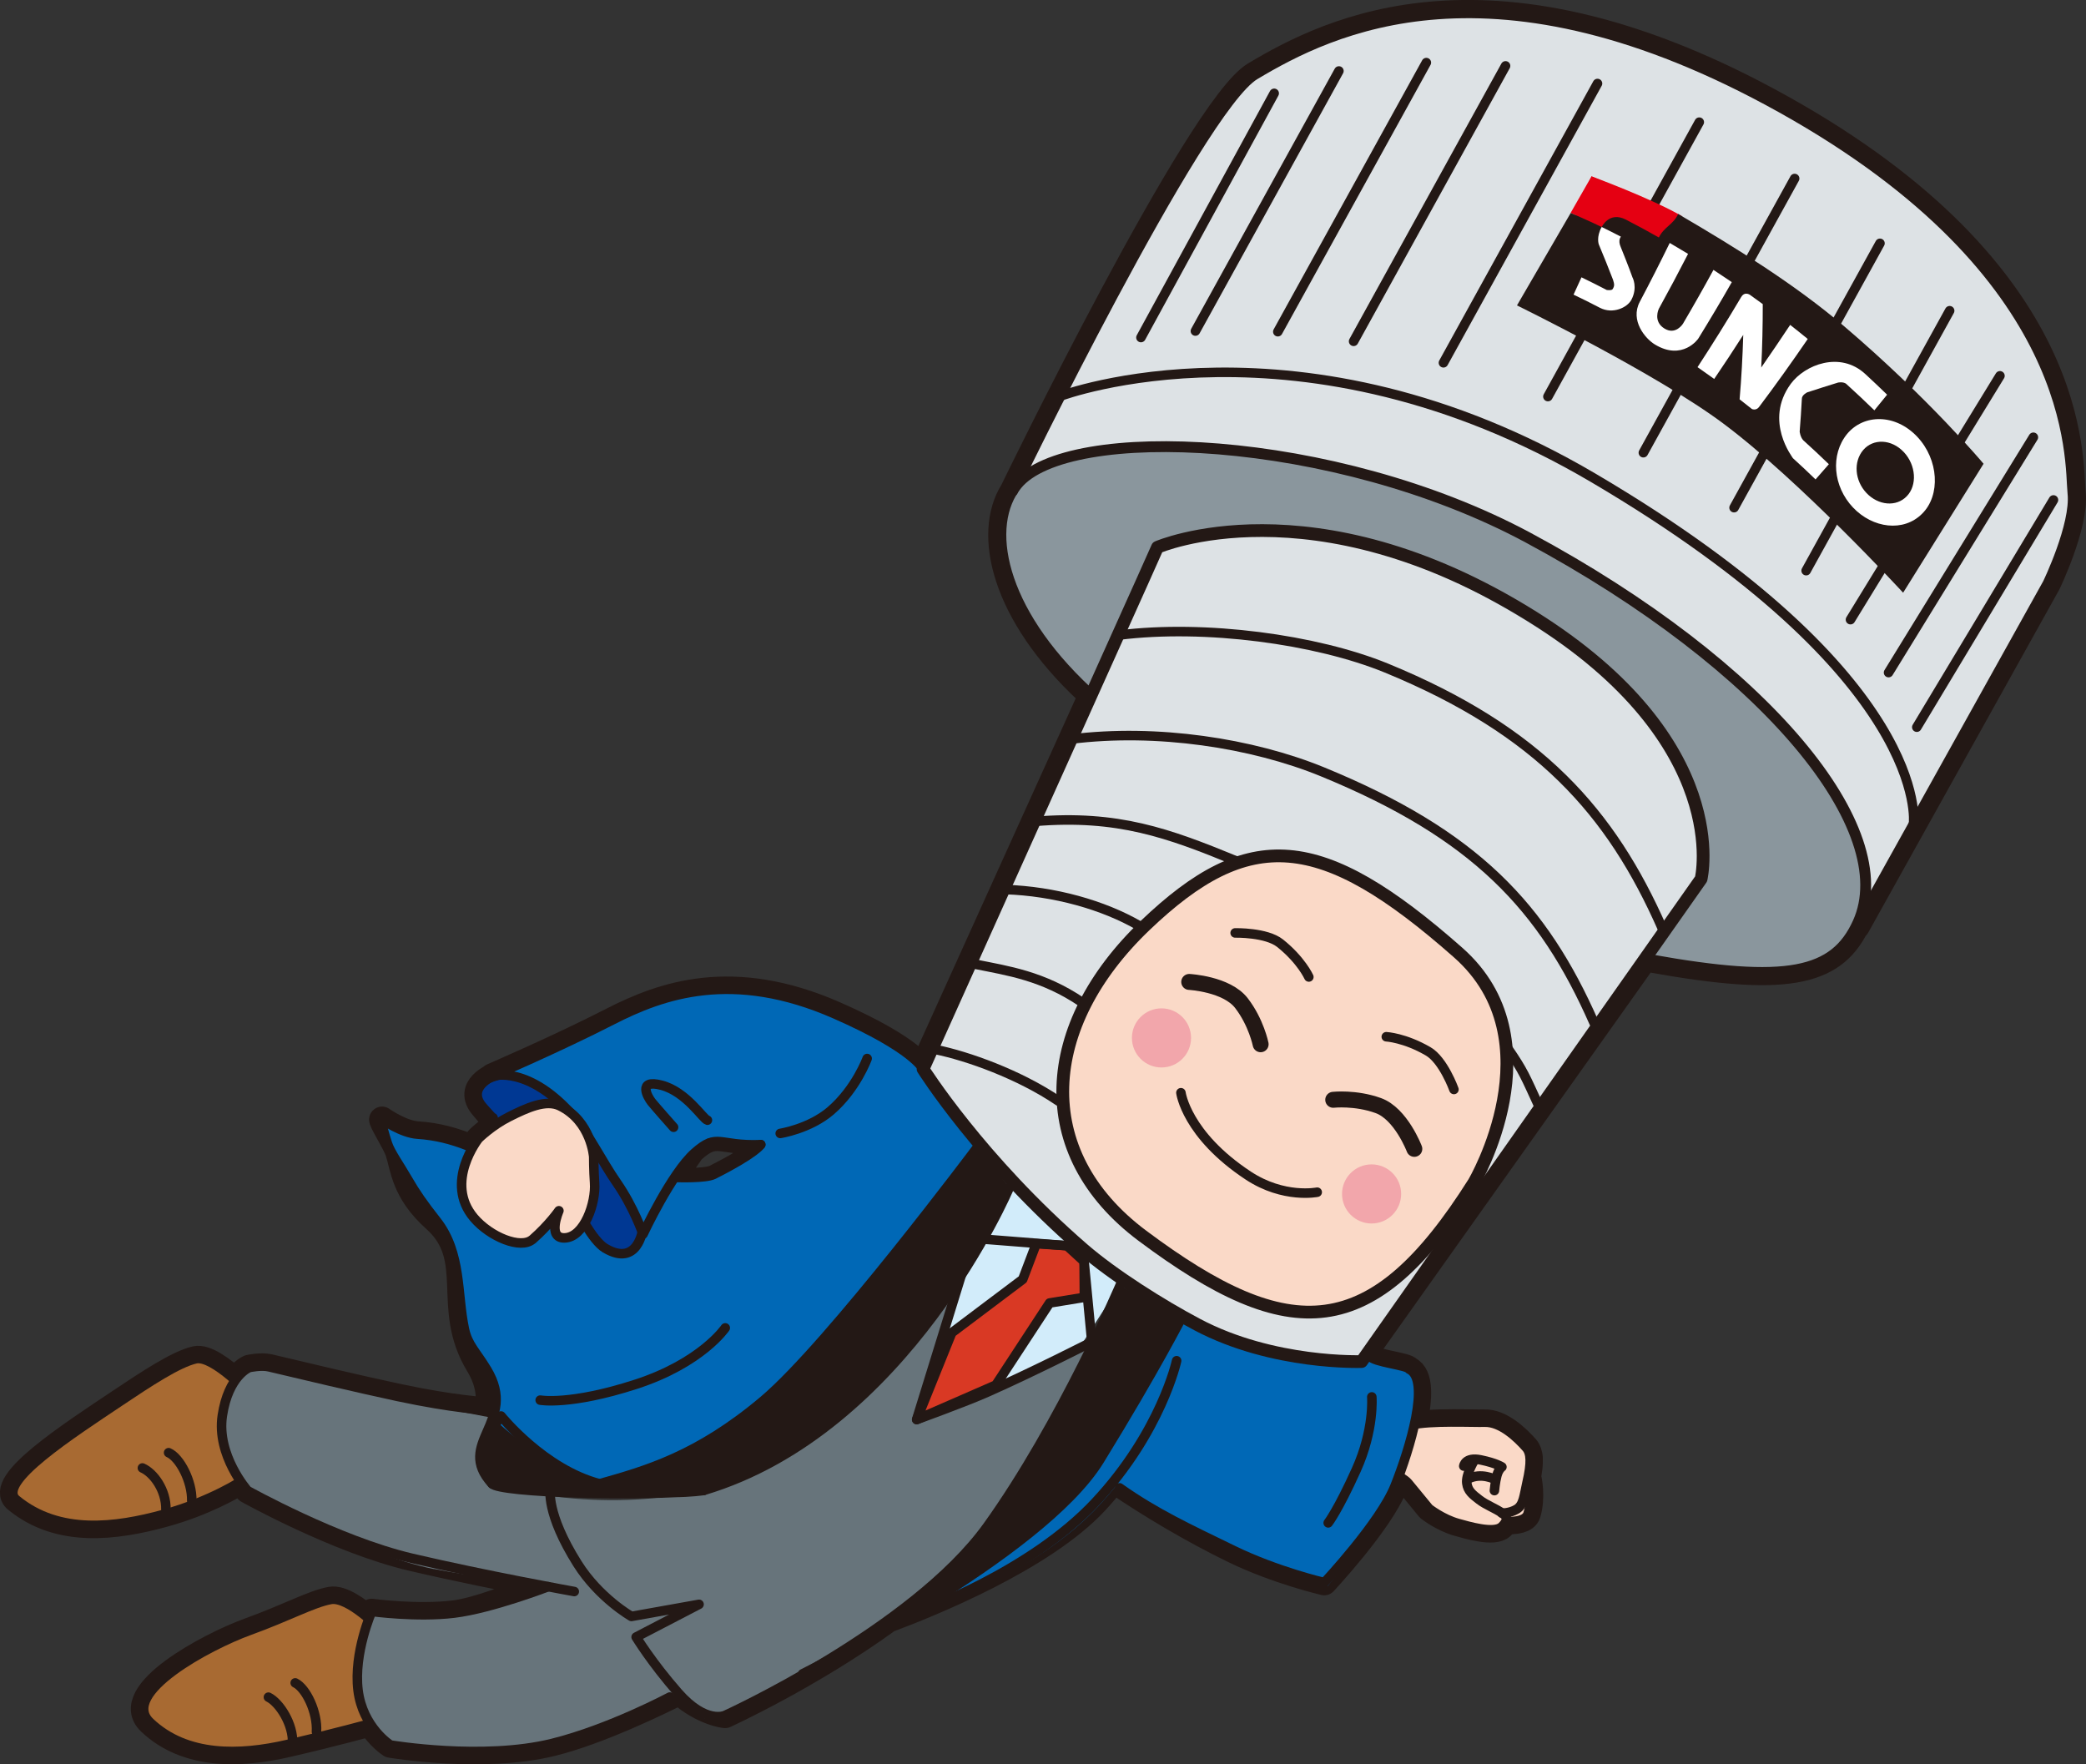 <?xml version="1.0" encoding="UTF-8"?><svg id="b" xmlns="http://www.w3.org/2000/svg" viewBox="0 0 286.53 242.33"><rect x="0" y="0" width="286.53" height="242.33" fill="#333333" stroke="none"/><g id="c"><path d="M2.23,206.01c5.89,4.85,13.66,3.81,20.23,2.01,5.53-1.51,9.49-3.82,10.61-4.51.53.78.93,1.23.93,1.23,0,0,12.35,6.9,22.55,9.29,6.19,1.45,13.09,2.83,17.56,3.68-3.55,1.51-8.62,3.47-11.71,3.85-5.13.63-11.34-.22-11.34-.22,0,0-.16.37-.39,1-1.51-1.3-3.75-2.93-5.26-2.65-2.45.45-5.73,2.29-11.22,4.28-5.49,1.99-17.84,8.58-13.6,12.6,5.01,4.75,12.3,4.57,18.93,3.03,6.41-1.48,11.02-2.76,11.32-2.84,1.28,1.97,2.78,2.92,2.78,2.92,0,0,12.7,2.16,22.25-.22,6.37-1.58,14.6-5.58,17.44-7.01,3.3,2.91,6.29,3.16,6.29,3.16,0,0,11.67-5.33,22.41-13.12,5.9-2.2,21.27-8.43,28.48-16.18.92-.98,1.74-1.96,2.52-2.94,4.77,3.27,10.71,6.81,16.4,9.58,6.03,2.93,12.49,4.42,12.49,4.42,0,0,7.68-8.19,9.71-13.27.17-.43.35-.89.53-1.38.29.26.73.49,1.06.79.07.07.14.14.2.21,1.32,1.62,2.87,3.49,2.87,3.49,0,0,1.86,1.46,4,2.05.33.09.8.23,1.35.37.54.14,1.15.28,1.75.37.6.1,1.2.15,1.71.11.51-.04.94-.16,1.21-.42.13-.13.24-.25.32-.36.08-.11.14-.2.18-.29,0,0,0,0,0,0,.14-.01.29-.03.43-.05h0c.88,0,2.37-.1,2.67-1.08.69-2.24.12-4.89.11-4.81l-.1.21c-.01-.07-.02-.15-.03-.22.06-.29.11-.57.16-.83,0,0,0-.01,0-.02.04-.25.07-.49.1-.71,0-.02,0-.03,0-.05.02-.21.04-.41.04-.59,0-.02,0-.05,0-.07,0-.17,0-.33,0-.48,0-.03,0-.06,0-.09-.01-.13-.02-.26-.05-.38,0-.04-.02-.08-.03-.12-.02-.1-.05-.2-.08-.29-.02-.06-.05-.11-.07-.16-.03-.06-.05-.13-.08-.18-.06-.11-.13-.2-.21-.29-1.21-1.37-3.49-3.54-5.68-3.49-.51.01-1.44,0-2.55-.02-2.26-.03-5.29-.03-7.15.31.79-3.58.92-6.79-.73-7.57-.24-.56-4.86-.95-5.39-1.78l-61.37-39.45s-1.26-2.8-12.08-7.55c-14.09-6.19-23.71-2.71-30.62.83-7.24,3.71-16.47,7.69-16.47,7.69l.29-.06s-4.01,1.57-1.59,4.33c.71.81,1.37,1.63,1.92,2.32-1.5,1-2.51,2-2.51,2,0,0-.37.48-.82,1.26-2.41-1.03-4.87-1.72-7.54-1.88-2.22-.14-4.88-2.03-4.88-2.03-.32-.02,1.81,3.32,2.18,4.46.73,2.24.8,5.48,5.08,9.31,6.03,5.4,1.13,12.02,5.94,19.94,1.61,2.66,1.6,4.81,1.2,6.74l-.28-.56s-4.21-.18-12-1.84c-5.23-1.11-13.91-3.17-17.63-4.06-1.11-.26-2.74.1-2.74.1,0,0-.95.38-1.92,1.75-1.73-1.53-4.05-3.26-5.44-2.94-2.43.55-6.42,3.18-10.41,5.85-6.67,4.47-17.08,11.18-14.24,13.52Z" fill="none" stroke="#231815" stroke-linecap="round" stroke-linejoin="round" stroke-width="3.5"/><path d="M104.5,157.21s-.65,1.18-6.48,4.11c-1.08.54-4.96.41-4.96.41l2.35-3.39c3.19-2.83,3.24-.89,9.08-1.13Z" fill="none" stroke="#231815" stroke-linecap="round" stroke-linejoin="round" stroke-width="2.63"/><path d="M126.98,146.06l22.98-50.76-.61-.29c-11.5-10.71-13.96-21.7-10.27-27.56h0s25.51-52.61,33.24-57.23c10.34-6.18,32.76-17.53,72.34,4.51,41.31,23,39.62,48.61,40.08,53,.46,4.39-3.43,12.44-3.43,12.44l-26.22,47.07-.09-.05c-3.28,6.66-9.99,7.92-28.26,4.63l-.67-.32-38.41,54.09" fill="none" stroke="#231815" stroke-linecap="round" stroke-linejoin="round" stroke-width="3.5"/><path d="M191.84,202.3c.13.52,1.08.83,1.57,1.42,1.32,1.62,2.87,3.49,2.87,3.49,0,0,1.86,1.46,4,2.05,1.32.36,4.93,1.47,6.01.44.26-.25.41-.46.51-.65,1.26-.13,2.89-.45,3.1-1.13.4-1.29.21-3.34-.02-4.82.5-2.38.39-3.58-.22-4.27-1.21-1.37-3.49-3.54-5.68-3.49-1.64.04-7.49-.26-10.1.38l-2.03,6.58Z" fill="#fad9c7"/><path d="M193.87,195.72c2.61-.63,8.46-.33,10.1-.38,2.19-.05,4.47,2.11,5.68,3.49.65.74.74,2.05.1,4.81-.41,1.78-.46,3.07-1.42,3.65s-2.04.54-2.04.54" fill="none" stroke="#231815" stroke-linecap="round" stroke-linejoin="round" stroke-width=".25"/><path d="M202.46,200.67s-1.14,1.89-.98,3.06c.14,1.06.78,1.54,1.71,2.26s2.23,1.19,3.12,1.82c.32.23,1.2.72-.02,1.88-1.07,1.03-4.69-.08-6.01-.44-2.14-.59-4-2.05-4-2.05,0,0-1.55-1.87-2.87-3.49-.48-.59-1.44-.9-1.57-1.42" fill="none" stroke="#231815" stroke-linecap="round" stroke-linejoin="round" stroke-width=".26"/><path d="M201.06,201.37s.16-1.3,2.33-.85c2.17.45,2.91.97,2.91.97,0,0-.45.28-.69,1.18-.24.9-.34,2.07-.34,2.07" fill="none" stroke="#231815" stroke-linecap="round" stroke-linejoin="round" stroke-width=".26"/><path d="M205.36,203.2s-1.9-1.01-3.72-.06" fill="none" stroke="#231815" stroke-linecap="round" stroke-linejoin="round" stroke-width=".26"/><path d="M210,203.1c0-.07.58,2.57-.11,4.81-.3.98-1.8,1.08-2.67,1.09" fill="none" stroke="#231815" stroke-linecap="round" stroke-linejoin="round" stroke-width=".25"/><path d="M193.87,195.72c2.61-.63,8.46-.33,10.1-.38,2.19-.05,4.47,2.11,5.68,3.49.65.74.74,2.05.1,4.81-.41,1.78-.46,3.07-1.42,3.65s-2.04.54-2.04.54" fill="none" stroke="#231815" stroke-linecap="round" stroke-linejoin="round" stroke-width="1.31"/><path d="M202.46,200.67s-1.14,1.89-.98,3.06c.14,1.06.78,1.54,1.71,2.26s2.23,1.19,3.12,1.82c.32.23,1.2.72-.02,1.88-1.07,1.03-4.69-.08-6.01-.44-2.14-.59-4-2.05-4-2.05,0,0-1.55-1.87-2.87-3.49-.48-.59-1.44-.9-1.57-1.42" fill="none" stroke="#231815" stroke-linecap="round" stroke-linejoin="round" stroke-width="1.31"/><path d="M201.06,201.37s.16-1.3,2.33-.85c2.17.45,2.91.97,2.91.97,0,0-.45.28-.69,1.18-.24.9-.34,2.07-.34,2.07" fill="none" stroke="#231815" stroke-linecap="round" stroke-linejoin="round" stroke-width="1.31"/><path d="M205.36,203.2s-1.9-1.01-3.72-.06" fill="none" stroke="#231815" stroke-linecap="round" stroke-linejoin="round" stroke-width="1.31"/><path d="M210,203.1c0-.07.58,2.57-.11,4.81-.3.98-1.8,1.08-2.67,1.09" fill="none" stroke="#231815" stroke-linecap="round" stroke-linejoin="round" stroke-width="1.31"/><path d="M65.14,185.79c6.91,7.46-2.48,12.59,2.68,18.21,0,0,33.33,2.03,46.18-16.37,12.85-18.4,20.34-30.15,20.34-30.15l-7.31-10.44s-1.26-2.8-12.08-7.55c-14.09-6.19-23.71-2.71-30.62.83-7.24,3.71-16.47,7.69-16.47,7.69,0,0,5.07-1.64,11.45,5.88.37.43.75.96,1.13,1.53l-9.32,4.22c-2.92-.93-6.53-2.43-9.67-3.22-2.02-.51-3.77-.34-5.29-.82-2.25-.71-3.66-1.84-3.66-1.84.03-.21-.97,2.93,7.49,13.97,4.8,6.26,2.08,14.75,5.16,18.07ZM98.02,161.32c-1.08.54-5.19.2-5.19.2l4.37-5.14,7.3.82s-.65,1.18-6.48,4.11Z" fill="#0068b6"/><polygon points="154.03 176.15 139.04 162.18 132.01 175.15 125.92 194.98 147.83 185.8 154.03 176.15" fill="#d2ecfa"/><path d="M50.21,227.94l2.06-4.12s-4.4-4.59-6.85-4.13c-2.45.45-5.73,2.29-11.22,4.28-5.49,1.99-17.84,8.58-13.6,12.6,5.01,4.75,12.3,4.57,18.93,3.03,6.64-1.54,11.35-2.85,11.35-2.85l-.68-8.81Z" fill="#a86a32" stroke="#231815" stroke-linecap="round" stroke-linejoin="round" stroke-width="1.31"/><path d="M36.87,233.11c1.51.73,3.47,3.75,3.31,6.41" fill="none" stroke="#231815" stroke-linecap="round" stroke-linejoin="round" stroke-width="1.31"/><path d="M40.55,231.15c1.51.73,3.08,4.05,2.92,6.71" fill="none" stroke="#231815" stroke-linecap="round" stroke-linejoin="round" stroke-width="1.31"/><path d="M32.68,195.95l1.9-4.2s-5.27-5.67-7.69-5.12c-2.43.55-6.42,3.18-10.41,5.85-6.67,4.47-17.08,11.18-14.24,13.52,5.89,4.85,13.66,3.81,20.23,2.01,6.57-1.79,10.94-4.72,10.94-4.72l-.73-7.35Z" fill="#a86a32" stroke="#231815" stroke-linecap="round" stroke-linejoin="round" stroke-width="1.31"/><path d="M19.56,201.63c1.54.67,3.28,3.05,3.23,5.72" fill="none" stroke="#231815" stroke-linecap="round" stroke-linejoin="round" stroke-width="1.31"/><path d="M23.16,199.53c1.54.67,3.24,3.93,3.18,6.59" fill="none" stroke="#231815" stroke-linecap="round" stroke-linejoin="round" stroke-width="1.31"/><path d="M59.6,215.5c5.52,1.09,10.26,1.46,15.68,2.45-3.42,1.4-9.62,3.11-12.88,3.62-5.11.81-11.34-.22-11.34-.22,0,0-2.69,5.71-1.88,10.82.81,5.11,4.45,7.52,4.45,7.52,0,0,14.83,1.99,24.29-.72,5.23-1.49,11.08-4.55,15.22-6.45.38.41,3.71,3.52,3.71,3.52,0,0,6.74-2.42,13.39-6.14,9.01-5.04,18.86-12.08,21.01-15.07,3.74-5.21,8.55-11.97,8.55-11.97l10.16-18.54s-8.08,4.17-14.4,6.98c-3.07,1.36-9.7,3.76-9.7,3.76l6.14-19.9s-15.07,24.34-34.51,29.28c-15.62,3.97-29.92-.64-29.92-.64l.52-8.97s-9.25-1.75-16.06-3.13c-7.3-1.48-16.19-4.05-16.19-4.05,0,0-4.31-.54-5.36,7.18-.75,5.48,3.51,9.92,3.51,9.92,0,0,15.32,8.72,25.59,10.76Z" fill="#67747b"/><path d="M67.59,203.79c-5.16-5.61,3.68-8.42-.72-15.67-1.5-2.48-2.61-3.37-3.08-5.55-1.03-4.8-.37-10.47-3.81-14.85-1.89-2.4-2.91-3.88-3.9-5.6-1.18-2.05-2.47-3.83-2.86-5.04-.37-1.14-1.06-3.35-.73-3.33,0,0,2.66,1.89,4.88,2.03,4.83.3,9,2.28,13.39,4.98" fill="none" stroke="#231815" stroke-linecap="round" stroke-linejoin="round" stroke-width="1.31"/><path d="M138.63,163.14s-14.05,33.25-41.99,41.58" fill="none" stroke="#231815" stroke-linecap="round" stroke-linejoin="round" stroke-width="1.31"/><path d="M82.36,203.8c6.26-1.77,13.44-3.76,22.54-11.45,9.1-7.68,29.44-34.88,29.44-34.88" fill="none" stroke="#231815" stroke-linecap="round" stroke-linejoin="round" stroke-width="1.31"/><path d="M159.15,178.43l29.5,8.31c.53.83,5.14,1.23,5.39,1.78,3.02,1.43-.41,10.51-2.43,15.57-2.02,5.08-9.22,13.73-9.22,13.73,0,0-6.46-1.49-12.49-4.42-5.25-2.55-11.86-5.99-16.78-9.11-.67.82-1.37,1.64-2.14,2.47-9.02,9.7-22.98,13.93-22.98,13.93l31.14-42.27Z" fill="#0068b6"/><path d="M153.78,204.36c4.96,3.51,9.41,5.56,15.64,8.59,6.03,2.93,12.49,4.42,12.49,4.42,0,0,7.68-8.19,9.71-13.27,2.02-5.06,4.96-14.61,1.94-16.04-.24-.56-4.86-.95-5.39-1.78" fill="none" stroke="#231815" stroke-linecap="round" stroke-linejoin="round" stroke-width="1.31"/><path d="M149.97,184.32s-8.03,4.1-14.36,6.9c-3.07,1.36-9.7,3.76-9.7,3.76l6.26-20.25" fill="none" stroke="#231815" stroke-linecap="round" stroke-linejoin="round" stroke-width="1.31"/><polygon points="148.95 178.19 144.17 178.97 136.79 190.24 125.92 194.98 130.73 183.06 140.48 175.72 142.34 170.82 146.55 171.1 148.91 173.26 148.95 178.19" fill="#d93924" stroke="#231815" stroke-linecap="round" stroke-linejoin="round" stroke-width="1.31"/><line x1="149.97" y1="184.32" x2="148.91" y2="173.26" fill="none" stroke="#231815" stroke-linecap="round" stroke-linejoin="round" stroke-width="1.31"/><line x1="135.26" y1="170.21" x2="146.55" y2="171.1" fill="none" stroke="#231815" stroke-linecap="round" stroke-linejoin="round" stroke-width="1.31"/><path d="M78.88,218.6s-12.13-2.18-22.33-4.57c-10.2-2.4-22.55-9.29-22.55-9.29,0,0-4.29-4.84-3.46-10.31s3.69-6.59,3.69-6.59c0,0,1.64-.37,2.74-.1,3.72.89,12.4,2.94,17.63,4.06,7.79,1.66,12,1.84,12,1.84" fill="none" stroke="#231815" stroke-linecap="round" stroke-linejoin="round" stroke-width="1.31"/><path d="M92.01,233.09s-8.31,4.43-16.13,6.37c-9.56,2.37-22.25.22-22.25.22,0,0-3.81-2.39-4.45-7.52-.63-5.13,1.88-10.82,1.88-10.82,0,0,6.2.85,11.34.22,5.13-.63,12.88-3.62,12.88-3.62" fill="none" stroke="#231815" stroke-linecap="round" stroke-linejoin="round" stroke-width="1.31"/><path d="M96.65,204.72s-6.64,1.05-14.29-.92c-7.64-1.98-13.54-9.31-13.54-9.31,0,0-4.17,5.28-1.23,9.3.91,1.24,20.7,1.82,29.06.93Z" fill="none" stroke="#231815" stroke-linecap="round" stroke-linejoin="round" stroke-width="1.31"/><path d="M67.38,194.45s7.16,7.16,14.62,9.24c6.19-1.74,14.03-3.85,22.9-11.34,9.1-7.68,29.44-34.88,29.44-34.88l4.29,5.67s-14.05,33.25-41.99,41.58c0,0-1.45.23-3.76.27-9.3.44-24.54-.1-25.29-1.21-2.88-4.24-.21-9.34-.21-9.34Z" fill="#231815"/><path d="M188.43,191.87s.37,4.47-2.14,10.03c-2.51,5.56-3.85,7.27-3.85,7.27" fill="none" stroke="#231815" stroke-linecap="round" stroke-linejoin="round" stroke-width="1.31"/><path d="M69.88,148.04s-1.96.29-3.16,1.01c-1.2.73-.77,2.31-.4,3.01.37.7,15.76,19.87,17.54,19.83,1.78-.04,5.34-.9,4.43-3.03-.91-2.13-7.1-11.34-8.7-13.93-3.65-5.93-9.72-6.89-9.72-6.89Z" fill="#003893"/><path d="M126.79,146.83s-1.26-2.8-12.08-7.55c-14.09-6.19-23.71-2.71-30.62.83-7.24,3.71-16.47,7.69-16.47,7.69,0,0,5.07-1.64,11.45,5.88,1.75,2.06,3.68,5.93,5.67,8.8,2.32,3.35,3.59,7.03,3.59,7.03,0,0,3.89-8.33,7.08-11.16,3.19-2.83,3.24-.89,9.08-1.13" fill="none" stroke="#231815" stroke-linecap="round" stroke-linejoin="round" stroke-width="1.31"/><path d="M93.06,161.73s3.88.13,4.96-.41c5.83-2.94,6.48-4.11,6.48-4.11" fill="none" stroke="#231815" stroke-linecap="round" stroke-linejoin="round" stroke-width="1.31"/><path d="M119.11,145.39s-1.5,4.15-5,7.17c-2.91,2.5-6.94,3.12-6.94,3.12" fill="none" stroke="#231815" stroke-linecap="round" stroke-linejoin="round" stroke-width="1.31"/><path d="M97.17,153.86c-.6-.15-2.88-3.9-6.3-4.8-3.42-.9-1.83,1.72-1.39,2.28s3.04,3.49,3.04,3.49" fill="none" stroke="#231815" stroke-linecap="round" stroke-linejoin="round" stroke-width="1.31"/><path d="M67.91,147.73s-4.01,1.57-1.59,4.33c1.76,2.01,1.41,1.47,1.41,1.47" fill="none" stroke="#231815" stroke-linecap="round" stroke-linejoin="round" stroke-width="1.31"/><path d="M88.29,168.87s-.68,5.23-5.16,2.58c-1.78-1.05-3.92-5.43-3.92-5.43" fill="none" stroke="#231815" stroke-linecap="round" stroke-linejoin="round" stroke-width="1.31"/><path d="M99.62,182.39s-3.25,4.82-12.3,7.75c-9.05,2.93-13.12,2.17-13.12,2.17" fill="none" stroke="#231815" stroke-linecap="round" stroke-linejoin="round" stroke-width="1.31"/><path d="M75.6,204.57s-.66,3.25,3.73,10.22c2.97,4.71,7.4,7.23,7.4,7.23l9.29-1.66-8.64,4.49s2.15,3.54,5.77,7.66c3.85,4.38,6.46,3.1,6.46,3.1,0,0,25.84-11.78,36.03-25.97s18.39-33.49,18.39-33.49" fill="none" stroke="#231815" stroke-linecap="round" stroke-linejoin="round" stroke-width="1.31"/><path d="M162.47,180.68s-3.6,7.13-11.44,19.88c-8.07,13.14-40.78,29.34-40.78,29.34" fill="none" stroke="#231815" stroke-linecap="round" stroke-linejoin="round" stroke-width="1.31"/><path d="M162.26,181.09s-3.6,7.13-11.44,19.88c-8.07,13.14-40.57,28.93-40.57,28.93,0,0,14.98-5.66,25.17-19.84,10.19-14.18,18.39-33.49,18.39-33.49l8.45,4.53Z" fill="#231815"/><path d="M161.62,186.9s-2.09,9.71-11.12,19.4c-9.02,9.7-24.42,15.14-24.42,15.14" fill="none" stroke="#231815" stroke-linecap="round" stroke-linejoin="round" stroke-width="1.31"/><path d="M73.15,170.24c2.31-2.03,3.62-3.94,3.62-3.94,0,0-1.66,3.81.79,3.73,2.7-.09,4.32-4.82,4.11-7.59-.12-1.65-.12-3.54-.12-3.54,0,0-.31-4.88-4.64-7-1.92-.94-4.54.27-6.94,1.47-2.41,1.2-4.24,3.01-4.24,3.01,0,0-4.78,6.02-.63,10.9,2.2,2.59,6.43,4.36,8.05,2.95Z" fill="#fad9c7" stroke="#231815" stroke-linecap="round" stroke-linejoin="round" stroke-width="1.31"/><path d="M149.94,95.48c-9.38-9.44-13.47-19.81-11.53-25.84,0,0,26.17-54.14,33.91-58.76,10.34-6.18,32.76-17.53,72.34,4.51,41.31,23,39.62,48.61,40.08,53,.46,4.39-3.43,12.44-3.43,12.44l-27.07,48.25c-3.67,5.27-11.71,5.52-27.89,2.7l-39.32,55.88s-12.13.46-22.57-5.07c-4.99-2.64-11.56-6.79-15.68-10.36-14.15-12.26-22.54-25.77-22.54-25.77l23.7-50.97Z" fill="#dde2e5"/><path d="M202.46,162.43s11.51-19.52-2.18-31.6c-18.86-16.65-28.73-17.35-43-3.7-14.27,13.65-15.72,31.13-.34,42.62,20.29,15.16,31.56,14.81,45.52-7.32Z" fill="#fad9c7" stroke="#231815" stroke-linecap="round" stroke-linejoin="round" stroke-width="1.75"/><line x1="164.2" y1="45.47" x2="183.91" y2="9.75" fill="none" stroke="#231815" stroke-linecap="round" stroke-linejoin="round" stroke-width="1.31"/><line x1="175.52" y1="45.56" x2="195.92" y2="8.6" fill="none" stroke="#231815" stroke-linecap="round" stroke-linejoin="round" stroke-width="1.31"/><line x1="185.93" y1="46.88" x2="206.8" y2="9.05" fill="none" stroke="#231815" stroke-linecap="round" stroke-linejoin="round" stroke-width="1.31"/><line x1="198.27" y1="49.83" x2="219.43" y2="11.47" fill="none" stroke="#231815" stroke-linecap="round" stroke-linejoin="round" stroke-width="1.31"/><line x1="212.62" y1="54.47" x2="233.41" y2="16.78" fill="none" stroke="#231815" stroke-linecap="round" stroke-linejoin="round" stroke-width="1.31"/><line x1="225.73" y1="62.18" x2="246.51" y2="24.52" fill="none" stroke="#231815" stroke-linecap="round" stroke-linejoin="round" stroke-width="1.31"/><line x1="156.72" y1="46.36" x2="175.02" y2="12.82" fill="none" stroke="#231815" stroke-linecap="round" stroke-linejoin="round" stroke-width="1.31"/><line x1="259.41" y1="92.38" x2="279.3" y2="60.06" fill="none" stroke="#231815" stroke-linecap="round" stroke-linejoin="round" stroke-width="1.31"/><line x1="254.18" y1="85.11" x2="274.71" y2="51.62" fill="none" stroke="#231815" stroke-linecap="round" stroke-linejoin="round" stroke-width="1.31"/><line x1="248.09" y1="78.38" x2="267.8" y2="42.68" fill="none" stroke="#231815" stroke-linecap="round" stroke-linejoin="round" stroke-width="1.31"/><line x1="238.19" y1="69.73" x2="258.23" y2="33.42" fill="none" stroke="#231815" stroke-linecap="round" stroke-linejoin="round" stroke-width="1.31"/><line x1="263.29" y1="99.88" x2="282.06" y2="68.67" fill="none" stroke="#231815" stroke-linecap="round" stroke-linejoin="round" stroke-width="1.31"/><path d="M149.76,95.6c-12.1-11.27-14.61-23.46-10.06-29.04,6.93-8.48,43.62-7,70.23,7.3,32.8,17.63,51.05,40.09,45.3,52.85-3.2,7.09-9.58,8.35-29.71,5.12l8.34-11.58s5.51-17.24-25.51-35.79c-31.33-18.74-49.35-9.3-49.35-9.3l-9.24,20.43Z" fill="#8a969d"/><path d="M221.17,31.54c-1.56-.79-3.39-.74-4.95-1.45.85-2.18,1.59-3.64,2.39-5.87,3.81,1.75,8.57,3.4,12.37,5.59-.62,1.33-1.82,1.46-2.46,2.78-1.11-.64-2.22-1.25-3.33-1.85,0-.01-2.49-1.32-4.03.79t0,0Z" fill="#e50012"/><path d="M220.05,31.08c-.78,1.39-.4,2.4-.4,2.4.68,1.62,1.33,3.24,1.96,4.85.19.61.23.84-.05,1.29-.13.22-.8.12-.8.12-1.16-.6-2.31-1.18-3.47-1.74-.36.8-.72,1.59-1.09,2.38,1.2.57,2.41,1.18,3.62,1.8,1.79.93,3.79-.03,4.34-1.1.9-1.72.13-3.09.13-3.08-.36-1.05-1.59-4.14-1.6-4.14-.44-.98.03-1.45.03-1.45-.89-.46-1.78-.91-2.66-1.34Z" fill="#fff"/><path d="M231.02,29.68c-4.22-2.44-12.41-5.46-12.41-5.46l-2.87,5.02s7.54,3.5,11.57,5.8c1.07-2.16,2.69-3.15,3.71-5.36Z" fill="#e50012"/><path d="M230.51,29.39c-.68,1.49-1.95,1.77-2.65,3.23-1.51-.86-3.02-1.68-4.54-2.46-2.3-1.18-3.31,1.03-3.31,1.02-1.61-.79-4.26-1.93-4.26-1.93l-7.38,12.7s19.3,9.44,28.39,16.26c10.55,7.89,24.65,23.2,24.65,23.2l11.05-17.71s-7.52-8.99-19.19-18.92c-6.73-5.72-14.85-10.77-22.76-15.39Z" fill="#231815"/><path d="M259.2,54.2c-.99-.96-1.98-1.9-2.99-2.83-3.46-3.19-8.3-1.28-10.24,1.36-3.73,5.13.31,10.14.3,10.2,1.05.95,2.08,1.92,3.11,2.92.61-.69,1.22-1.39,1.83-2.09-1.16-1.13-2.34-2.22-3.52-3.29-.41-.44-.49-1.19-.49-1.19.12-1.49.22-2.98.3-4.49-.02-.54.74-.9.74-.9,1.41-.46,2.82-.91,4.25-1.35.84-.13,1.14.22,1.14.22,1.29,1.17,2.57,2.37,3.83,3.6.58-.71,1.17-1.43,1.75-2.15Z" fill="#fff"/><path d="M245.89,44.62c.81.64,1.62,1.28,2.42,1.94-2.18,3.19-4.41,6.31-6.69,9.34-.41.55-.98.28-.98.28-.56-.45-1.12-.89-1.69-1.33.25-2.9.41-5.85.5-8.85-1.31,2.05-2.64,4.07-3.99,6.05-.76-.55-1.53-1.09-2.29-1.62,2.05-3.14,4.05-6.34,5.99-9.62.54-.91,1.34-.23,1.34-.22.54.39,1.09.78,1.63,1.18,0,2.95-.06,5.85-.21,8.71,1.34-1.92,2.66-3.88,3.97-5.85Z" fill="#fff"/><path d="M231.87,34.87c-.84-.51-1.68-1.01-2.52-1.5-1.34,2.74-2.71,5.44-4.12,8.1-1.34,2.57.77,5.04,2.06,5.83,3.81,2.33,6-.78,6-.82,1.56-2.53,3.1-5.11,4.59-7.73-.84-.57-1.68-1.13-2.52-1.68-1.37,2.51-2.77,4.98-4.2,7.41,0,0-1,1.6-2.54.64-1.6-.98-.77-2.7-.77-2.7,1.37-2.48,2.71-5,4.02-7.55Z" fill="#fff"/><path d="M220.01,31.17c-.78,1.39-.4,2.4-.4,2.4.68,1.62,1.33,3.24,1.95,4.85.19.61.23.84-.05,1.29-.13.22-.81.12-.81.12-1.16-.6-2.31-1.18-3.47-1.74-.36.8-.72,1.59-1.09,2.38,1.2.57,2.41,1.17,3.61,1.8,1.79.93,3.78-.03,4.34-1.1.9-1.72.14-3.08.14-3.08-.36-1.05-1.59-4.14-1.6-4.14-.44-.98.02-1.44.02-1.44-.89-.46-1.77-.91-2.66-1.34Z" fill="#fff"/><path d="M253.7,59.62c2.32-2.8,6.66-2.8,9.65.37,2.96,3.14,3.23,8.04.67,10.57-2.55,2.56-6.78,2.01-9.5-.86-2.74-2.9-3.12-7.25-.81-10.09ZM256.38,67.72c1.61,1.7,4.08,1.95,5.53.44,1.46-1.5,1.28-4.28-.41-6.07-1.7-1.8-4.2-1.88-5.57-.28-1.37,1.61-1.17,4.2.45,5.91Z" fill="#fff"/><path d="M145.71,54.39s32.99-12.41,73.17,11.26c46.54,27.41,43.96,47.45,43.96,47.45" fill="none" stroke="#231815" stroke-linecap="round" stroke-linejoin="round" stroke-width="1.31"/><path d="M156.79,80.1l2.2-4.93s21.32-9.28,51.4,9.47c27.85,17.35,23.27,36.09,23.27,36.09l-46.63,66.28s-12.13.46-22.57-5.07c-4.99-2.64-11.56-6.79-15.68-10.36-14.15-12.26-21.99-24.75-21.99-24.75l30-66.73" fill="none" stroke="#231815" stroke-linecap="round" stroke-linejoin="round" stroke-width="1.75"/><path d="M149.35,95.01c-12.1-11.27-14.21-22.87-9.66-28.45,6.93-8.48,43.62-7,70.23,7.3,32.8,17.63,51.05,40.09,45.3,52.85-3.2,7.09-9.78,8.48-28.49,5.12" fill="none" stroke="#231815" stroke-linecap="round" stroke-linejoin="round" stroke-width="1.49"/><path d="M255.09,127.25l26.22-47.07s3.9-8.05,3.43-12.44c-.46-4.39,1.23-30-40.08-53-39.59-22.04-62-10.69-72.34-4.51-7.73,4.62-33.24,57.23-33.24,57.23" fill="none" stroke="#231815" stroke-linecap="round" stroke-linejoin="round" stroke-width="1.49"/><path d="M228.32,127.48c-7.01-15.91-16.9-27.1-37.89-35.72-9.64-3.95-24.93-6.01-36.71-4.53" fill="none" stroke="#231815" stroke-linecap="round" stroke-linejoin="round" stroke-width="1.31"/><path d="M218.95,140.47c-7.01-15.91-16.31-25.85-37.3-34.46-9.64-3.95-22.77-5.97-34.55-4.49" fill="none" stroke="#231815" stroke-linecap="round" stroke-linejoin="round" stroke-width="1.31"/><path d="M169.72,118.22c-9.21-3.78-16.18-6.34-27.55-5.4" fill="none" stroke="#231815" stroke-linecap="round" stroke-linejoin="round" stroke-width="1.31"/><path d="M211.28,151.71c-1.73-3.75-2-4.57-4.16-7.7" fill="none" stroke="#231815" stroke-linecap="round" stroke-linejoin="round" stroke-width="1.31"/><path d="M156.42,127.12c-4.84-2.79-11.57-4.72-18.36-4.94" fill="none" stroke="#231815" stroke-linecap="round" stroke-linejoin="round" stroke-width="1.31"/><path d="M148.62,137.67c-5.38-3.65-10.19-4.33-14.65-5.23" fill="none" stroke="#231815" stroke-linecap="round" stroke-linejoin="round" stroke-width="1.31"/><path d="M145.4,151.24c-5.38-3.65-12.47-6.19-16.93-7.09" fill="none" stroke="#231815" stroke-linecap="round" stroke-linejoin="round" stroke-width="1.31"/><path d="M180.93,163.75s-4.58.94-9.47-2.28c-8.51-5.61-9.25-11.38-9.25-11.38" fill="none" stroke="#231815" stroke-linecap="round" stroke-linejoin="round" stroke-width="1.31"/><path d="M194.27,157.8s-1.83-4.83-4.96-5.95c-3.13-1.13-6.18-.79-6.18-.79" fill="none" stroke="#231815" stroke-linecap="round" stroke-linejoin="round" stroke-width="2.19"/><path d="M163.35,134.87s5.15.27,7.18,2.92c2.03,2.64,2.63,5.64,2.63,5.64" fill="none" stroke="#231815" stroke-linecap="round" stroke-linejoin="round" stroke-width="2.19"/><path d="M199.71,149.64s-1.45-4.03-3.55-5.24c-3.22-1.87-5.74-2-5.74-2" fill="none" stroke="#231815" stroke-linecap="round" stroke-linejoin="round" stroke-width="1.31"/><path d="M169.66,128.14s4.28-.1,6.18,1.42c2.91,2.33,3.94,4.63,3.94,4.63" fill="none" stroke="#231815" stroke-linecap="round" stroke-linejoin="round" stroke-width="1.31"/><circle cx="159.54" cy="142.56" r="4.06" fill="#f2a6ab"/><circle cx="188.4" cy="163.99" r="4.06" fill="#f2a6ab"/></g></svg>